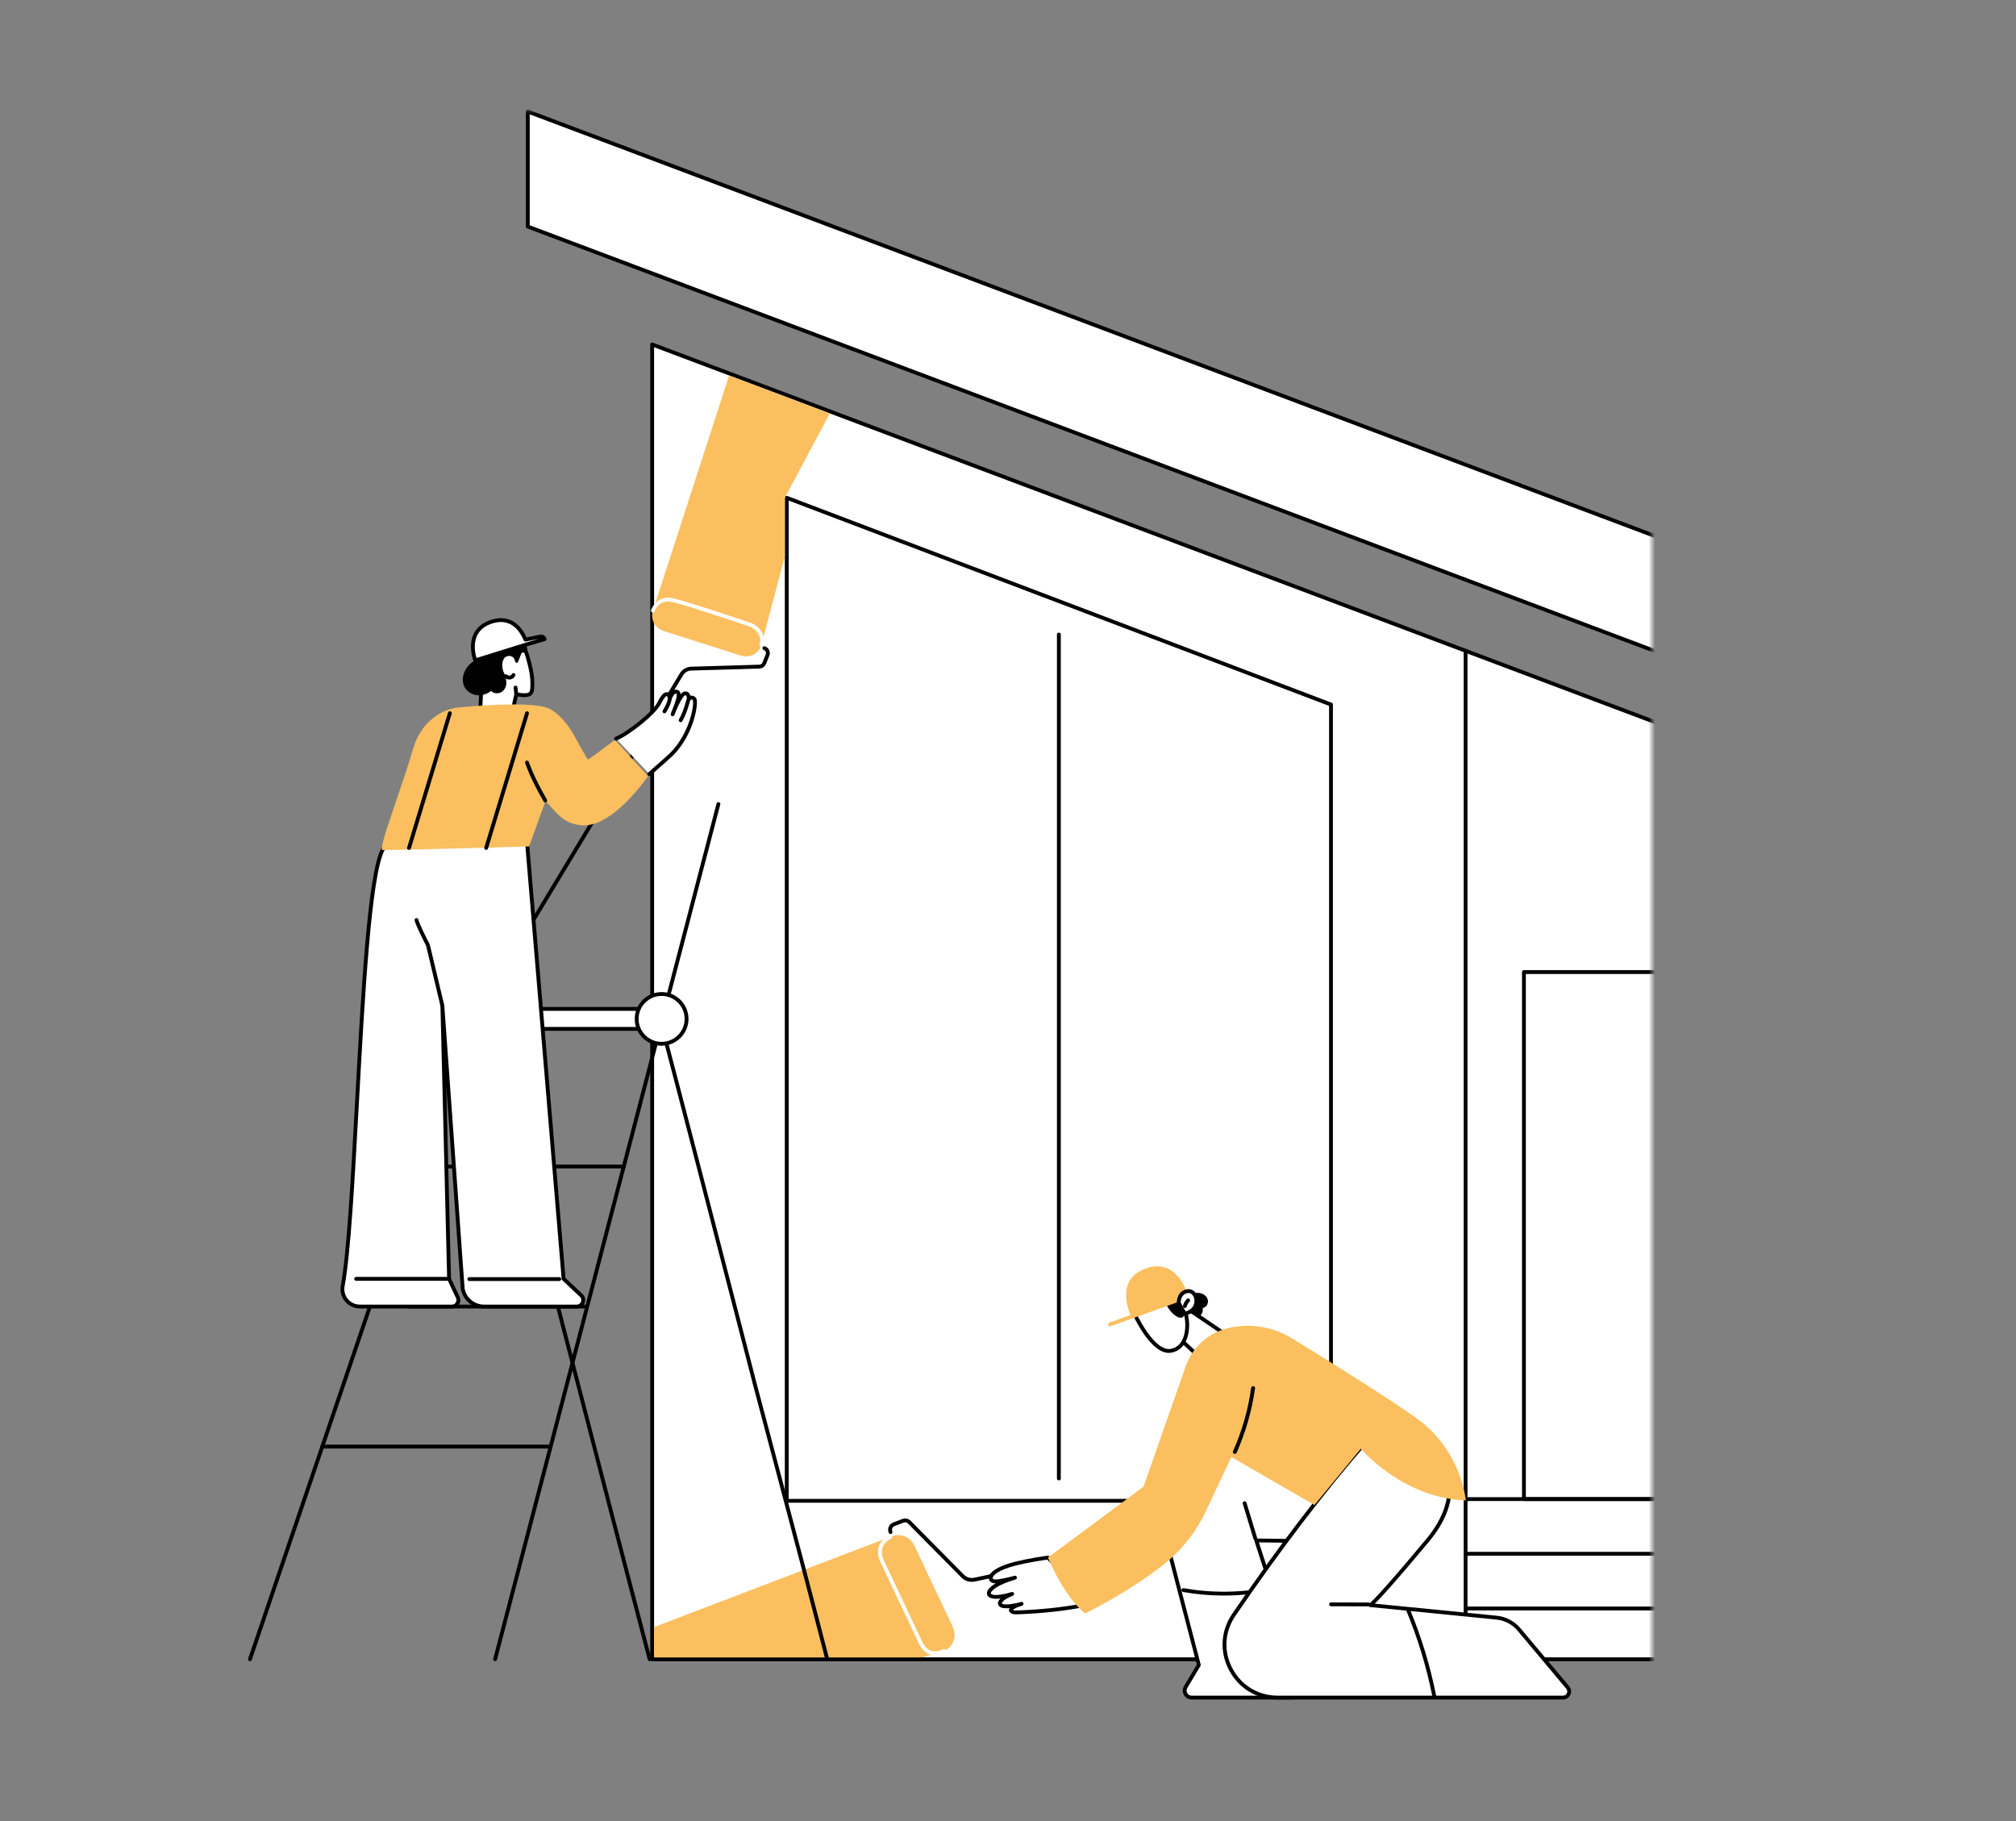 <svg xmlns="http://www.w3.org/2000/svg" width="310" height="280" viewBox="0 0 310 280" fill="none"><rect x="0" y="0" width="310" height="280" fill="#808080" stroke="none"/><mask id="mask0_937_2" style="mask-type:luminance" maskUnits="userSpaceOnUse" x="57" y="16" width="197" height="246"><path d="M254 16.689H57.043V261.164H254V16.689Z" fill="white"></path></mask><g mask="url(#mask0_937_2)"><path d="M368.691 255.126H100.282V52.962L368.691 154.044V255.126Z" fill="white"></path><path d="M368.693 255.42H100.284C100.12 255.42 99.989 255.288 99.989 255.126V52.962C99.989 52.866 100.036 52.775 100.116 52.72C100.195 52.665 100.297 52.653 100.388 52.687L368.798 153.768C368.913 153.811 368.988 153.92 368.988 154.044V255.125C368.988 255.288 368.857 255.419 368.693 255.419V255.42ZM100.579 254.831H368.398V154.247L100.579 53.389V254.832V254.831Z" fill="black"></path><path d="M81.162 34.837L387.816 150.321V132.639L81.162 17.154V34.837Z" fill="white"></path><path d="M387.815 150.615C387.78 150.615 387.745 150.609 387.71 150.597L81.056 35.112C80.941 35.07 80.866 34.96 80.866 34.837V17.154C80.866 17.058 80.913 16.967 80.993 16.912C81.072 16.857 81.174 16.845 81.265 16.879L387.92 132.363C388.035 132.406 388.11 132.516 388.11 132.639V150.321C388.11 150.418 388.063 150.508 387.983 150.563C387.933 150.598 387.874 150.615 387.815 150.615ZM81.456 34.634L387.519 149.896V132.843L81.456 17.581V34.634Z" fill="black"></path><path d="M225.363 255.421C225.199 255.421 225.068 255.288 225.068 255.126V100.067C225.068 99.904 225.199 99.773 225.363 99.773C225.526 99.773 225.658 99.906 225.658 100.067V255.126C225.658 255.289 225.526 255.421 225.363 255.421Z" fill="black"></path><path d="M268.782 230.786H234.335C234.171 230.786 234.04 230.654 234.04 230.492V149.46C234.04 149.296 234.173 149.165 234.335 149.165H268.782C268.946 149.165 269.077 149.298 269.077 149.46V230.492C269.077 230.655 268.946 230.786 268.782 230.786ZM234.63 230.198H268.487V149.755H234.63V230.198Z" fill="black"></path><path d="M277.754 230.787H225.363C225.199 230.787 225.068 230.654 225.068 230.492C225.068 230.33 225.199 230.198 225.363 230.198H277.754C277.917 230.198 278.048 230.33 278.048 230.492C278.048 230.654 277.917 230.787 277.754 230.787Z" fill="black"></path><path d="M277.754 239.197H225.363C225.199 239.197 225.068 239.065 225.068 238.903C225.068 238.741 225.199 238.609 225.363 238.609H277.754C277.917 238.609 278.048 238.741 278.048 238.903C278.048 239.065 277.917 239.197 277.754 239.197Z" fill="black"></path><path d="M277.754 247.608H225.363C225.199 247.608 225.068 247.475 225.068 247.314C225.068 247.152 225.199 247.019 225.363 247.019H277.754C277.917 247.019 278.048 247.152 278.048 247.314C278.048 247.475 277.917 247.608 277.754 247.608Z" fill="black"></path><path d="M204.666 231.054H120.978C120.814 231.054 120.683 230.922 120.683 230.76V76.537C120.683 76.441 120.731 76.35 120.81 76.295C120.891 76.24 120.991 76.228 121.082 76.261L204.771 108.054C204.885 108.098 204.961 108.206 204.961 108.329V230.76C204.961 230.923 204.828 231.054 204.666 231.054ZM121.274 230.465H204.371V108.533L121.274 76.965V230.465Z" fill="black"></path><path d="M162.822 227.621C162.659 227.621 162.527 227.488 162.527 227.326V97.562C162.527 97.399 162.659 97.268 162.822 97.268C162.986 97.268 163.117 97.4 163.117 97.562V227.326C163.117 227.489 162.986 227.621 162.822 227.621Z" fill="black"></path></g><path d="M149.436 243.217C148.832 243.217 148.249 242.977 147.813 242.537L139.61 234.244C139.441 234.073 139.186 234.02 138.963 234.105L137.546 234.651C137.39 234.711 137.27 234.829 137.205 234.981C137.141 235.135 137.144 235.304 137.211 235.456C137.276 235.605 137.209 235.778 137.059 235.844C136.908 235.91 136.736 235.841 136.671 235.693C136.538 235.392 136.534 235.059 136.66 234.755C136.786 234.452 137.024 234.219 137.333 234.101L138.749 233.555C139.193 233.384 139.696 233.491 140.031 233.83L148.234 242.123C148.641 242.535 149.223 242.708 149.79 242.589L186.882 234.795C187.043 234.762 187.197 234.864 187.232 235.023C187.265 235.182 187.163 235.338 187.004 235.372L149.912 243.166C149.754 243.199 149.594 243.215 149.438 243.215L149.436 243.217Z" fill="black"></path><path d="M136.92 236.293L100.576 250.172V254.836H141.77L145.205 253.84L136.92 236.293Z" fill="#FBBF5F"></path><path d="M135.602 239.953L141.537 252.525C142.186 253.899 143.828 254.487 145.205 253.84C146.581 253.192 147.171 251.554 146.522 250.181L140.587 237.61C139.938 236.236 138.296 235.647 136.921 236.295C135.544 236.942 134.955 238.581 135.603 239.953H135.602Z" fill="#FBBF5F"></path><path d="M143.784 254.498C143.456 254.498 143.144 254.438 142.847 254.317C141.716 253.854 141.278 252.675 141.26 252.625L135.336 240.08C135.317 240.045 134.761 238.958 135.138 237.794C135.378 237.055 135.932 236.462 136.788 236.033C136.934 235.959 137.111 236.018 137.184 236.164C137.258 236.309 137.199 236.486 137.053 236.56C136.345 236.914 135.891 237.39 135.701 237.972C135.398 238.898 135.86 239.811 135.864 239.821L141.803 252.402C141.818 252.437 142.187 253.416 143.074 253.775C143.642 254.007 144.316 253.94 145.075 253.576C145.221 253.505 145.398 253.568 145.469 253.714C145.539 253.861 145.477 254.036 145.33 254.107C144.783 254.368 144.266 254.499 143.782 254.499L143.784 254.498Z" fill="white"></path><path d="M201.936 222.478L184.309 222.928C179.954 223.039 176.838 227.17 177.933 231.379L184.344 256.005L182.32 259.393C181.892 260.109 182.408 261.017 183.245 261.017H198.347C199.72 261.017 200.66 259.631 200.148 258.358L193.171 236.854L205.483 237.01L201.936 222.478Z" fill="white"></path><path d="M198.346 261.311H183.244C182.744 261.311 182.3 261.052 182.053 260.618C181.806 260.185 181.812 259.67 182.068 259.241L184.029 255.958L177.648 231.451C177.103 229.358 177.539 227.166 178.843 225.438C180.147 223.711 182.136 222.688 184.302 222.633L201.929 222.182C202.074 222.179 202.191 222.272 202.224 222.407L205.771 236.94C205.792 237.028 205.771 237.121 205.714 237.192C205.658 237.263 205.583 237.305 205.48 237.303L193.579 237.152L200.428 258.266C200.697 258.936 200.614 259.714 200.197 260.328C199.781 260.942 199.089 261.31 198.345 261.31L198.346 261.311ZM201.705 222.779L184.315 223.223C182.33 223.274 180.507 224.21 179.312 225.794C178.116 227.377 177.718 229.386 178.218 231.304L184.629 255.93C184.649 256.007 184.637 256.088 184.597 256.155L182.573 259.543C182.427 259.788 182.424 260.081 182.565 260.328C182.706 260.576 182.959 260.723 183.243 260.723H198.345C198.9 260.723 199.397 260.459 199.708 260.001C200.019 259.542 200.079 258.983 199.873 258.468L192.89 236.945C192.86 236.854 192.876 236.756 192.933 236.68C192.989 236.604 193.064 236.561 193.174 236.56L205.106 236.712L201.705 222.78V222.779Z" fill="black"></path><path d="M188.185 245.326C186.094 245.326 184.002 245.144 181.922 244.78C181.761 244.752 181.654 244.6 181.682 244.439C181.71 244.279 181.863 244.172 182.024 244.2C186.336 244.954 190.7 244.914 194.996 244.079C195.155 244.049 195.311 244.153 195.342 244.312C195.372 244.471 195.268 244.626 195.108 244.657C192.814 245.103 190.5 245.326 188.185 245.326Z" fill="black"></path><path d="M193.028 236.827C192.9 236.827 192.784 236.746 192.745 236.619L191.102 231.213C191.055 231.058 191.143 230.894 191.299 230.846C191.456 230.799 191.619 230.887 191.667 231.042L193.311 236.447C193.358 236.602 193.27 236.767 193.114 236.815C193.085 236.825 193.056 236.829 193.028 236.829V236.827Z" fill="black"></path><path d="M218.176 220.127C218.212 220.345 227.853 226.855 219.511 236.854C211.168 246.851 210.696 246.8 210.696 246.8L230.124 248.726C231.475 248.86 232.719 249.517 233.591 250.554L241.072 259.465C241.588 260.081 241.15 261.017 240.347 261.017H196.472C189.918 261.017 186.034 253.691 189.728 248.286C196.349 238.598 203.11 229.628 210.065 221.658L218.177 220.127H218.176Z" fill="white"></path><path d="M240.347 261.311H196.473C193.281 261.311 190.487 259.63 188.995 256.813C187.504 253.999 187.688 250.748 189.484 248.12C196.537 237.801 203.196 229.083 209.843 221.464C209.886 221.414 209.946 221.379 210.01 221.367L218.122 219.837C218.2 219.823 218.281 219.84 218.346 219.885C218.377 219.907 218.404 219.934 218.424 219.964C218.457 219.998 218.524 220.054 218.614 220.132C224.331 225.054 224.73 231.059 219.739 237.041C214.491 243.329 212.328 245.691 211.402 246.573L230.154 248.432C231.59 248.575 232.892 249.261 233.818 250.365L241.297 259.275C241.611 259.649 241.677 260.154 241.47 260.596C241.264 261.037 240.834 261.31 240.346 261.31L240.347 261.311ZM210.221 221.928C203.612 229.511 196.988 238.187 189.972 248.452C188.301 250.897 188.13 253.92 189.518 256.537C190.905 259.158 193.505 260.721 196.473 260.721H240.347C240.607 260.721 240.827 260.581 240.937 260.347C241.047 260.111 241.013 259.853 240.846 259.654L233.366 250.743C232.539 249.757 231.377 249.145 230.096 249.018L210.677 247.093C210.677 247.093 210.67 247.093 210.666 247.093C210.505 247.076 210.387 246.931 210.405 246.769C210.417 246.657 210.49 246.566 210.588 246.526C210.738 246.427 211.941 245.466 219.286 236.664C224.037 230.97 223.663 225.257 218.23 220.577C218.169 220.525 218.118 220.481 218.078 220.445L210.222 221.927L210.221 221.928ZM210.697 246.506C210.706 246.506 210.717 246.506 210.726 246.507C210.714 246.507 210.703 246.506 210.693 246.506H210.697Z" fill="black"></path><path d="M210.44 246.987L204.675 246.972C204.511 246.972 204.38 246.84 204.38 246.677C204.38 246.514 204.517 246.38 204.676 246.383L210.441 246.397C210.605 246.397 210.736 246.53 210.736 246.693C210.736 246.855 210.603 246.987 210.441 246.987H210.44Z" fill="black"></path><path d="M220.534 261.01C220.396 261.01 220.273 260.914 220.244 260.774C219.345 256.273 217.994 251.84 216.227 247.601C216.164 247.451 216.237 247.279 216.387 247.216C216.537 247.153 216.71 247.225 216.773 247.375C218.554 251.65 219.916 256.119 220.823 260.659C220.856 260.818 220.751 260.973 220.592 261.005C220.573 261.009 220.553 261.01 220.534 261.01Z" fill="black"></path><path d="M184.593 198.835C185.127 198.956 185.621 199.358 185.733 199.894C185.846 200.43 185.476 201.054 184.93 201.114C185.064 201.658 184.743 202.242 184.27 202.545C183.797 202.849 183.207 202.914 182.646 202.881C182.164 202.851 181.677 202.753 181.261 202.508C180.844 202.263 180.506 201.86 180.416 201.387C180.29 200.711 180.696 200.021 181.262 199.629C182.031 199.097 183.653 198.621 184.591 198.835H184.593Z" fill="black"></path><path d="M182.602 201.221L188.009 204.886C188.009 204.886 188.898 208.851 185.481 210.288C183.96 210.929 183.9 208.163 183.9 208.163L181.231 205.69L182.602 201.221Z" fill="white"></path><path d="M185.055 210.679C184.811 210.679 184.622 210.6 184.488 210.513C183.769 210.048 183.635 208.734 183.61 208.297L181.032 205.907C180.948 205.83 180.918 205.713 180.95 205.604L182.321 201.135C182.348 201.046 182.416 200.975 182.505 200.944C182.593 200.913 182.691 200.925 182.769 200.979L188.176 204.644C188.237 204.685 188.282 204.75 188.298 204.823C188.307 204.865 189.2 209.046 185.597 210.561C185.393 210.647 185.213 210.68 185.055 210.68V210.679ZM181.568 205.6L184.101 207.948C184.159 208.001 184.193 208.077 184.195 208.156C184.208 208.731 184.386 209.747 184.809 210.02C184.903 210.08 185.062 210.145 185.366 210.018C188.212 208.821 187.846 205.69 187.741 205.061L182.767 201.689L181.568 205.6Z" fill="black"></path><path d="M174.336 201.755C174.336 201.755 177.14 208.136 180.007 207.7C182.875 207.264 182.932 203.116 182.098 201.374L180.187 199.165L174.336 201.756V201.755Z" fill="white"></path><path d="M179.728 208.015C176.8 208.015 174.179 202.132 174.065 201.872C174 201.724 174.068 201.55 174.215 201.485L180.066 198.894C180.185 198.842 180.325 198.872 180.409 198.97L182.321 201.178C182.338 201.198 182.353 201.22 182.363 201.244C182.965 202.5 183.105 204.814 182.283 206.363C181.797 207.278 181.026 207.841 180.051 207.989C179.943 208.005 179.836 208.013 179.727 208.013L179.728 208.015ZM174.727 201.903C175.596 203.766 177.897 207.72 179.963 207.409C180.756 207.288 181.362 206.844 181.762 206.09C182.467 204.76 182.374 202.675 181.847 201.535L180.106 199.522L174.727 201.905V201.903Z" fill="black"></path><path d="M181.293 198.928C181.293 198.928 182.416 201.911 181.951 202.46C181.486 203.007 179.839 202.04 179.149 200.079L181.293 198.93V198.928Z" fill="black"></path><path d="M170.699 203.927C170.579 203.927 170.465 203.852 170.422 203.732C170.367 203.579 170.446 203.409 170.599 203.355L182.638 199.028C182.791 198.973 182.961 199.052 183.016 199.205C183.071 199.358 182.992 199.528 182.839 199.583L170.8 203.91C170.766 203.922 170.733 203.927 170.699 203.927Z" fill="#FBBF5F"></path><path d="M173.966 202.458C173.966 202.458 171.069 196.827 176.235 195.016C181.158 193.289 182.739 199.306 182.739 199.306L173.966 202.458Z" fill="#FBBF5F"></path><path d="M181.251 200.317C181.251 200.317 181.199 198.69 182.653 198.515C184.108 198.34 184.854 201.394 182.171 201.998L181.251 200.318V200.317Z" fill="white"></path><path d="M182.171 202.291C182.065 202.291 181.965 202.234 181.912 202.137L180.993 200.457C180.97 200.417 180.958 200.372 180.957 200.326C180.935 199.671 181.255 198.387 182.619 198.222C183.392 198.129 184.068 198.735 184.228 199.664C184.408 200.705 183.862 201.919 182.235 202.284C182.214 202.29 182.192 202.291 182.171 202.291ZM181.546 200.242L182.318 201.654C183.475 201.307 183.762 200.435 183.647 199.764C183.557 199.243 183.199 198.748 182.69 198.808C181.652 198.934 181.554 199.966 181.548 200.243L181.546 200.242Z" fill="black"></path><path d="M182.206 201.11C182.185 201.11 182.163 201.107 182.142 201.103C181.982 201.069 181.882 200.911 181.918 200.752C182.005 200.365 182.212 200.001 182.5 199.728C182.618 199.617 182.805 199.621 182.917 199.74C183.029 199.858 183.024 200.045 182.905 200.156C182.701 200.349 182.555 200.606 182.493 200.88C182.462 201.018 182.34 201.11 182.205 201.11H182.206Z" fill="black"></path><path d="M156.072 242.573C155.415 242.754 154.057 243.103 153.178 243.154C151.946 243.226 151.685 241.82 155.075 240.728C156.717 240.198 159.12 239.775 161.137 239.482C161.344 239.698 161.549 239.916 161.748 240.136C163.565 242.14 165.142 244.354 166.56 246.653C166.592 246.705 166.623 246.757 166.654 246.809C161.858 247.774 156.837 247.898 156.297 247.92C155.354 247.957 154.69 247.326 157.087 246.598C157.087 246.598 154.762 247.264 153.992 246.862C153.322 246.511 154.08 245.663 155.643 245.076C154.567 245.396 152.658 245.848 152.134 245.219C151.765 244.776 152.57 243.597 156.072 242.573Z" fill="white"></path><path d="M156.213 248.217C155.625 248.217 155.213 247.997 155.153 247.644C155.13 247.51 155.156 247.383 155.232 247.259C154.699 247.307 154.18 247.291 153.857 247.122C153.486 246.928 153.446 246.637 153.455 246.48C153.47 246.24 153.614 246.003 153.838 245.784C152.866 245.907 152.22 245.781 151.909 245.408C151.761 245.228 151.72 244.993 151.797 244.743C151.928 244.312 152.381 243.871 153.106 243.449C152.53 243.453 152.137 243.194 152.057 242.77C151.904 241.955 152.999 241.087 154.986 240.447C156.368 240.001 158.424 239.579 161.096 239.191C161.19 239.177 161.285 239.209 161.352 239.279C161.561 239.497 161.766 239.716 161.969 239.94C163.648 241.792 165.233 243.939 166.813 246.5L166.908 246.657C166.958 246.739 166.966 246.84 166.927 246.928C166.888 247.017 166.809 247.081 166.715 247.1C163.786 247.688 160.139 248.083 156.448 248.211L156.313 248.217C156.279 248.217 156.247 248.218 156.215 248.218L156.213 248.217ZM155.759 247.541C155.833 247.581 156.004 247.637 156.287 247.627L156.426 247.621C159.914 247.501 163.359 247.141 166.183 246.602C164.664 244.162 163.142 242.111 161.532 240.334C161.367 240.152 161.2 239.973 161.031 239.795C158.499 240.167 156.473 240.586 155.168 241.007C152.982 241.712 152.6 242.456 152.639 242.662C152.663 242.793 152.889 242.874 153.164 242.858C154.035 242.807 155.435 242.442 155.996 242.288C156.152 242.246 156.314 242.335 156.358 242.492C156.402 242.647 156.313 242.81 156.157 242.856C153.412 243.658 152.48 244.528 152.362 244.915C152.35 244.953 152.342 245.005 152.364 245.032C152.594 245.309 153.555 245.39 155.562 244.794C155.712 244.748 155.876 244.831 155.925 244.982C155.976 245.132 155.898 245.297 155.75 245.352C154.609 245.78 154.058 246.3 154.045 246.517C154.043 246.542 154.071 246.57 154.13 246.601C154.616 246.854 156.152 246.561 157.007 246.316C157.164 246.27 157.326 246.36 157.371 246.515C157.417 246.67 157.33 246.834 157.174 246.88C156.126 247.199 155.835 247.45 155.759 247.541Z" fill="black"></path><path d="M209.256 222.752C209.256 222.752 215.67 230.369 225.398 230.696C225.398 230.696 224.754 222.999 217.793 218.044C213.155 214.743 204.141 209.139 198.641 205.767C195.692 203.959 192.141 203.403 188.78 204.223C185.776 204.954 183.347 207.155 182.327 210.068L175.844 228.58C175.844 228.58 166.861 235.27 161.14 239.481C161.14 239.481 163.565 245.488 166.861 248.08C166.861 248.08 173.276 244.988 178.797 240.67C181.622 238.46 183.885 235.614 185.413 232.372L189.348 224.024L202.128 231.409L209.259 222.749L209.256 222.752Z" fill="#FBBF5F"></path><path d="M189.879 223.548C189.838 223.548 189.798 223.54 189.759 223.522C189.611 223.457 189.544 223.283 189.609 223.133C190.988 220.027 191.928 216.748 192.4 213.384C192.423 213.223 192.571 213.111 192.734 213.132C192.894 213.155 193.007 213.303 192.986 213.465C192.507 216.883 191.553 220.216 190.151 223.371C190.102 223.481 189.994 223.546 189.881 223.546L189.879 223.548Z" fill="black"></path><path d="M74.43 160.492C76.549 160.492 78.267 158.778 78.267 156.663C78.267 154.548 76.549 152.833 74.43 152.833C72.31 152.833 70.592 154.548 70.592 156.663C70.592 158.778 72.31 160.492 74.43 160.492Z" fill="white"></path><path d="M74.431 160.786C72.152 160.786 70.298 158.937 70.298 156.663C70.298 154.389 72.152 152.539 74.431 152.539C76.709 152.539 78.563 154.389 78.563 156.663C78.563 158.937 76.709 160.786 74.431 160.786ZM74.431 153.129C72.478 153.129 70.889 154.714 70.889 156.663C70.889 158.612 72.478 160.197 74.431 160.197C76.384 160.197 77.973 158.612 77.973 156.663C77.973 154.714 76.385 153.129 74.431 153.129Z" fill="black"></path><path d="M76.13 255.421C76.106 255.421 76.08 255.418 76.055 255.411C75.896 255.37 75.803 255.209 75.843 255.052L110.184 123.553C110.226 123.395 110.388 123.301 110.545 123.341C110.703 123.383 110.797 123.543 110.757 123.701L76.415 255.2C76.38 255.332 76.261 255.421 76.13 255.421Z" fill="black"></path><path d="M38.433 255.421C38.402 255.421 38.37 255.415 38.338 255.405C38.184 255.352 38.101 255.185 38.153 255.031L82.884 123.532C82.936 123.379 83.105 123.296 83.258 123.348C83.412 123.4 83.495 123.567 83.443 123.721L38.713 255.22C38.672 255.343 38.556 255.419 38.433 255.419V255.421Z" fill="black"></path><path d="M99.897 255.421C99.766 255.421 99.647 255.334 99.612 255.201C95.999 241.486 92.38 227.512 88.882 213.999C84.096 195.515 79.147 176.403 74.145 157.685C74.103 157.528 74.196 157.366 74.354 157.323C74.512 157.282 74.673 157.374 74.714 157.532C79.717 176.253 84.667 195.367 89.453 213.85C92.951 227.364 96.57 241.336 100.183 255.052C100.224 255.209 100.13 255.37 99.972 255.411C99.947 255.418 99.921 255.421 99.897 255.421Z" fill="black"></path><path d="M127.204 255.421C127.072 255.421 126.952 255.332 126.918 255.2C124.222 244.721 121.556 234.671 118.734 224.029C117.774 220.41 116.807 216.761 115.828 213.059C114.678 208.618 113.547 204.239 112.425 199.9C108.693 185.466 105.17 171.832 101.451 157.682C101.41 157.524 101.505 157.364 101.662 157.322C101.819 157.281 101.981 157.376 102.022 157.532C105.741 171.684 109.264 185.317 112.996 199.751C114.118 204.09 115.249 208.469 116.399 212.909C117.378 216.608 118.345 220.259 119.305 223.877C122.128 234.518 124.793 244.57 127.491 255.051C127.531 255.209 127.436 255.37 127.279 255.41C127.255 255.417 127.229 255.419 127.205 255.419L127.204 255.421Z" fill="black"></path><path d="M99.278 158.198H75.05C74.2 158.198 73.511 157.511 73.511 156.663C73.511 155.815 74.2 155.127 75.05 155.127H99.278C100.128 155.127 100.817 155.815 100.817 156.663C100.817 157.511 100.128 158.198 99.278 158.198Z" fill="white"></path><path d="M99.28 158.493H75.051C74.041 158.493 73.218 157.671 73.218 156.663C73.218 155.654 74.041 154.833 75.051 154.833H99.28C100.29 154.833 101.113 155.654 101.113 156.663C101.113 157.671 100.29 158.493 99.28 158.493ZM75.051 155.421C74.365 155.421 73.808 155.978 73.808 156.663C73.808 157.348 74.365 157.904 75.051 157.904H99.28C99.966 157.904 100.524 157.348 100.524 156.663C100.524 155.978 99.966 155.421 99.28 155.421H75.051Z" fill="black"></path><path d="M101.737 160.492C103.857 160.492 105.575 158.778 105.575 156.663C105.575 154.548 103.857 152.833 101.737 152.833C99.618 152.833 97.9 154.548 97.9 156.663C97.9 158.778 99.618 160.492 101.737 160.492Z" fill="white"></path><path d="M101.736 160.786C99.458 160.786 97.604 158.937 97.604 156.663C97.604 154.389 99.458 152.539 101.736 152.539C104.015 152.539 105.869 154.389 105.869 156.663C105.869 158.937 104.015 160.786 101.736 160.786ZM101.736 153.129C99.783 153.129 98.194 154.714 98.194 156.663C98.194 158.612 99.782 160.197 101.736 160.197C103.691 160.197 105.278 158.612 105.278 156.663C105.278 154.714 103.689 153.129 101.736 153.129Z" fill="black"></path><path d="M95.925 179.654H64.207C64.043 179.654 63.912 179.522 63.912 179.36C63.912 179.198 64.045 179.066 64.207 179.066H95.925C96.089 179.066 96.22 179.198 96.22 179.36C96.22 179.522 96.089 179.654 95.925 179.654Z" fill="black"></path><path d="M84.356 222.717H49.559C49.395 222.717 49.264 222.585 49.264 222.423C49.264 222.261 49.396 222.129 49.559 222.129H84.356C84.519 222.129 84.651 222.261 84.651 222.423C84.651 222.585 84.519 222.717 84.356 222.717Z" fill="black"></path><path d="M90.139 201.186H62.825C62.662 201.186 62.53 201.054 62.53 200.892C62.53 200.73 62.662 200.598 62.825 200.598H90.139C90.303 200.598 90.434 200.73 90.434 200.892C90.434 201.054 90.303 201.186 90.139 201.186Z" fill="black"></path><path d="M100.397 93.895L112.117 57.725L127.605 63.557L120.684 76.537V85.539L117.071 99.203L100.397 93.895Z" fill="#FBBF5F"></path><path d="M80.378 144.464C80.326 144.464 80.274 144.451 80.227 144.421C80.087 144.337 80.042 144.156 80.126 144.017L104.538 103.523C104.906 102.913 105.552 102.535 106.266 102.514L116.776 102.201C116.981 102.194 117.162 102.069 117.238 101.879L117.745 100.612C117.797 100.481 117.795 100.336 117.736 100.208C117.677 100.08 117.571 99.982 117.437 99.936C117.282 99.883 117.201 99.716 117.254 99.562C117.308 99.408 117.475 99.327 117.63 99.38C117.918 99.48 118.146 99.688 118.273 99.965C118.399 100.241 118.407 100.549 118.293 100.831L117.786 102.098C117.623 102.506 117.233 102.777 116.793 102.791L106.283 103.104C105.771 103.119 105.308 103.39 105.045 103.827L80.633 144.322C80.578 144.415 80.48 144.465 80.379 144.465L80.378 144.464Z" fill="black"></path><path d="M115.461 96.092L103.515 92.288C102.209 91.872 100.814 92.592 100.397 93.895C99.98 95.198 100.701 96.59 102.007 97.006L113.953 100.81C115.259 101.226 116.654 100.506 117.071 99.204C117.488 97.901 116.767 96.508 115.461 96.092Z" fill="#FBBF5F"></path><path d="M117.071 99.498C117.043 99.498 117.015 99.494 116.985 99.486C116.83 99.439 116.741 99.274 116.788 99.119C117.361 97.228 115.431 96.4 115.349 96.365C115.271 96.34 105.847 93.136 103.448 92.576C101.299 92.074 100.703 93.904 100.679 93.983C100.63 94.138 100.467 94.225 100.31 94.177C100.154 94.129 100.067 93.964 100.116 93.808C100.124 93.784 100.909 91.376 103.582 92.002C106.009 92.569 115.168 95.682 115.557 95.814C116.444 96.179 117.936 97.364 117.354 99.289C117.315 99.416 117.199 99.499 117.071 99.499V99.498Z" fill="white"></path><path d="M73.675 112.135L74.147 103.662C74.147 103.662 76.022 100.496 77.51 99.792C78.998 99.088 80.885 100.209 80.885 100.209C80.885 100.209 81.903 103.176 81.861 105.029C81.83 106.384 82.027 107.25 79.389 106.745L78.774 109.465L73.674 112.134L73.675 112.135Z" fill="white"></path><path d="M73.676 112.429C73.621 112.429 73.565 112.413 73.516 112.383C73.427 112.325 73.376 112.225 73.381 112.119L73.853 103.646C73.856 103.599 73.869 103.553 73.893 103.512C73.971 103.379 75.832 100.26 77.383 99.526C78.996 98.763 80.953 99.907 81.036 99.957C81.096 99.993 81.142 100.047 81.165 100.114C81.206 100.237 82.198 103.152 82.156 105.037C82.154 105.133 82.154 105.227 82.152 105.317C82.146 105.974 82.14 106.54 81.707 106.893C81.324 107.206 80.691 107.266 79.615 107.087L79.063 109.532C79.044 109.616 78.989 109.689 78.913 109.729L73.813 112.397C73.77 112.42 73.723 112.431 73.676 112.431V112.429ZM74.439 103.75L73.999 111.632L78.517 109.267L79.103 106.68C79.138 106.525 79.291 106.426 79.446 106.456C80.461 106.65 81.08 106.643 81.335 106.436C81.553 106.258 81.557 105.839 81.563 105.311C81.563 105.217 81.564 105.121 81.567 105.023C81.602 103.437 80.82 100.956 80.643 100.413C80.262 100.212 78.789 99.515 77.638 100.058C76.357 100.664 74.704 103.315 74.439 103.751V103.75Z" fill="black"></path><path d="M79.272 97.011C78.409 95.967 78.5 96.274 77.117 96.306C75.734 96.338 74.14 97.133 73.372 98.837C72.829 100.042 73.168 105.505 77.118 104.38C77.433 104.29 77.728 104.194 77.689 103.884C77.684 103.845 77.684 103.806 77.68 103.769C77.556 103.601 77.461 103.416 77.39 103.22C77.243 102.811 77.192 102.359 77.255 101.928C77.308 101.555 77.473 101.166 77.815 100.97C78.111 100.801 78.485 100.817 78.778 100.988C78.874 101.044 78.96 101.115 79.034 101.194C79.651 103.264 79.91 100.332 80.391 100.286C81.694 100.157 80.694 99.15 80.832 98.648C80.855 98.564 80.775 98.829 79.273 97.013L79.272 97.011Z" fill="black"></path><path d="M78.323 104.482C78.058 104.482 77.794 104.376 77.607 104.189C77.491 104.074 77.491 103.888 77.607 103.773C77.722 103.658 77.908 103.658 78.024 103.773C78.116 103.865 78.257 103.909 78.385 103.888C78.513 103.866 78.632 103.777 78.688 103.66C78.758 103.514 78.935 103.452 79.082 103.522C79.23 103.593 79.292 103.769 79.221 103.916C79.082 104.203 78.8 104.416 78.485 104.469C78.431 104.479 78.376 104.483 78.321 104.483L78.323 104.482Z" fill="black"></path><path d="M83.74 98.271C83.656 97.972 83.342 97.796 83.042 97.882L80.798 98.35C80.269 97.065 78.802 94.57 75.628 95.575C71.29 96.947 73.079 101.537 73.079 101.537L81.043 99.06L83.739 98.271H83.74Z" fill="white"></path><path d="M73.08 101.832C72.961 101.832 72.849 101.759 72.805 101.644C72.769 101.552 71.931 99.353 72.839 97.463C73.332 96.436 74.241 95.706 75.541 95.294C78.798 94.264 80.376 96.686 80.975 98.013L82.983 97.594C83.182 97.537 83.415 97.564 83.617 97.676C83.817 97.788 83.962 97.972 84.025 98.192C84.07 98.347 83.98 98.509 83.824 98.555L81.127 99.344L73.168 101.82C73.139 101.829 73.109 101.833 73.08 101.833V101.832ZM77.027 95.637C76.63 95.637 76.195 95.704 75.718 95.855C74.58 96.215 73.789 96.843 73.369 97.717C72.741 99.028 73.089 100.568 73.269 101.17L80.956 98.779L82.873 98.219L80.858 98.639C80.717 98.668 80.578 98.593 80.524 98.462C80.056 97.324 79.024 95.637 77.026 95.637H77.027Z" fill="black"></path><path d="M79.389 107.04C79.24 107.04 79.113 106.929 79.095 106.778L78.98 105.745C78.963 105.584 79.079 105.438 79.241 105.42C79.4 105.403 79.55 105.519 79.567 105.68L79.682 106.713C79.7 106.874 79.583 107.02 79.421 107.038C79.41 107.038 79.4 107.039 79.388 107.039L79.389 107.04Z" fill="black"></path><path d="M77.694 104.068C77.424 103.39 76.901 102.844 76.352 102.364C75.928 101.994 75.474 101.643 74.947 101.444C73.689 100.968 72.5 101.653 71.775 102.68C71.174 103.531 70.941 104.705 71.425 105.627C71.79 106.322 72.532 106.79 73.313 106.884C74.095 106.977 74.9 106.715 75.519 106.231C75.995 106.785 76.97 106.685 77.45 106.135C77.929 105.585 77.962 104.746 77.692 104.068H77.694Z" fill="black"></path><path d="M89.368 199.171L86.664 196.631L80.918 128.088L67.069 125.445C67.069 125.445 62.858 122.543 58.815 130.703C55.35 137.696 54.924 185.673 52.696 197.72C52.391 199.37 53.661 200.891 55.342 200.891H69.489C70.22 200.891 70.703 200.132 70.392 199.472L69.054 196.631L68.023 154.631L71.145 198.111C71.423 199.718 72.819 200.891 74.452 200.891H88.685C89.589 200.891 90.027 199.789 89.369 199.169L89.368 199.171Z" fill="white"></path><path d="M88.685 201.186H74.451C72.67 201.186 71.157 199.914 70.854 198.162L68.625 167.131L69.347 196.562L70.659 199.347C70.848 199.749 70.819 200.213 70.58 200.587C70.342 200.962 69.934 201.186 69.489 201.186H55.343C54.453 201.186 53.617 200.795 53.048 200.112C52.48 199.43 52.245 198.539 52.408 197.666C53.331 192.669 53.946 181.427 54.598 169.524C55.535 152.407 56.502 134.708 58.552 130.572C60.19 127.266 62.061 125.32 64.112 124.789C65.738 124.369 66.913 125 67.183 125.164L80.976 127.797C81.106 127.822 81.204 127.929 81.215 128.062L86.952 196.492L89.573 198.954C89.967 199.325 90.089 199.866 89.888 200.369C89.689 200.872 89.229 201.184 88.686 201.184L88.685 201.186ZM68.023 154.337C68.177 154.337 68.306 154.456 68.317 154.61L71.438 198.09C71.689 199.531 72.957 200.597 74.45 200.597H88.683C89.034 200.597 89.252 200.368 89.336 200.154C89.421 199.94 89.421 199.625 89.165 199.385L86.461 196.845C86.407 196.795 86.375 196.727 86.37 196.655L80.642 128.334L67.014 125.734C66.973 125.726 66.935 125.71 66.901 125.687C66.858 125.658 65.795 124.956 64.243 125.364C62.397 125.849 60.612 127.741 59.08 130.833C57.084 134.86 56.076 153.293 55.186 169.556C54.533 181.477 53.918 192.738 52.987 197.773C52.857 198.473 53.044 199.188 53.501 199.735C53.959 200.282 54.63 200.597 55.343 200.597H69.489C69.735 200.597 69.952 200.478 70.083 200.272C70.215 200.064 70.231 199.819 70.126 199.597L68.788 196.756C68.771 196.719 68.761 196.679 68.76 196.639L67.729 154.639C67.725 154.479 67.85 154.345 68.011 154.338C68.016 154.338 68.02 154.338 68.026 154.338L68.023 154.337Z" fill="black"></path><path d="M68.022 154.927C67.888 154.927 67.768 154.836 67.736 154.701L65.523 145.408C65.289 144.959 63.874 142.21 63.756 141.505C63.729 141.345 63.838 141.194 63.999 141.167C64.159 141.14 64.311 141.249 64.339 141.409C64.419 141.889 65.414 143.921 66.064 145.169C66.075 145.19 66.084 145.213 66.09 145.237L68.312 154.564C68.35 154.722 68.252 154.881 68.093 154.919C68.071 154.924 68.048 154.927 68.025 154.927H68.022Z" fill="black"></path><path d="M86.005 196.964H72.167C72.003 196.964 71.872 196.831 71.872 196.669C71.872 196.508 72.003 196.375 72.167 196.375H86.005C86.168 196.375 86.299 196.508 86.299 196.669C86.299 196.831 86.167 196.964 86.005 196.964Z" fill="black"></path><path d="M69.053 196.925H54.765C54.601 196.925 54.47 196.792 54.47 196.631C54.47 196.469 54.602 196.336 54.765 196.336H69.053C69.216 196.336 69.348 196.469 69.348 196.631C69.348 196.792 69.216 196.925 69.053 196.925Z" fill="black"></path><path d="M94.567 113.767C93.047 114.894 91.877 115.788 90.424 116.8C88.947 114.769 87.795 110.949 84.706 109.084C82.777 107.922 75.812 108.291 70.681 108.756C67.215 109.071 64.569 111.639 63.583 114.969C61.594 121.687 58.047 130.715 58.814 130.704C65.906 130.607 81.352 130.148 81.352 130.148L83.885 123.153C85.679 125.018 86.512 126.567 89.303 126.883C94.098 127.427 99.379 119.674 99.652 119.343L94.565 113.767H94.567Z" fill="#FBBF5F"></path><path d="M83.847 123.369C83.748 123.369 83.65 123.318 83.594 123.227C82.854 122.009 81.488 119.437 80.761 117.342C80.707 117.188 80.789 117.021 80.943 116.968C81.097 116.914 81.265 116.996 81.318 117.15C82.03 119.201 83.37 121.727 84.098 122.923C84.183 123.062 84.138 123.242 83.999 123.326C83.951 123.356 83.898 123.369 83.846 123.369H83.847Z" fill="black"></path><path d="M94.722 113.578C96.571 112.821 100.585 109.671 101.353 108.12C102.644 105.513 103.018 107.356 103.018 107.356C103.018 107.356 103.431 106.179 104.082 106.354C104.849 106.56 103.813 108.791 103.547 109.52C103.471 109.717 103.425 109.84 103.425 109.84C103.425 109.84 103.476 109.717 103.547 109.52C103.86 108.719 104.767 106.631 105.331 106.608C106.034 106.58 105.9 107.535 105.9 107.535C105.9 107.535 106.24 106.979 106.743 107.424C107.195 107.825 106.51 112.69 103.298 115.938C102.842 116.399 100.243 118.654 99.852 119.016L94.722 113.578Z" fill="white"></path><path d="M99.852 119.31C99.773 119.31 99.694 119.278 99.635 119.215C99.525 119.096 99.532 118.909 99.653 118.799C99.787 118.676 100.178 118.331 100.654 117.912C101.557 117.118 102.794 116.027 103.088 115.732C106.107 112.681 106.798 108.195 106.53 107.632C106.475 107.586 106.404 107.539 106.338 107.549C106.259 107.559 106.178 107.65 106.149 107.693C106.074 107.809 105.927 107.859 105.797 107.811C105.667 107.763 105.586 107.633 105.607 107.495C105.623 107.372 105.623 107.075 105.514 106.956C105.498 106.939 105.465 106.897 105.344 106.903C105.103 106.963 104.43 108.073 103.824 109.627C103.753 109.824 103.701 109.951 103.701 109.951C103.64 110.099 103.471 110.173 103.321 110.114C103.171 110.057 103.095 109.889 103.15 109.738C103.15 109.738 103.195 109.612 103.273 109.412C103.311 109.308 103.368 109.164 103.434 108.997C103.668 108.409 104.217 107.03 104.032 106.662C104.022 106.642 104.017 106.64 104.005 106.638C103.715 106.559 103.396 107.166 103.296 107.454C103.252 107.578 103.124 107.66 102.997 107.649C102.864 107.64 102.754 107.543 102.729 107.414C102.686 107.208 102.573 107.023 102.526 107.018C102.514 107.018 102.219 107.038 101.619 108.25C100.824 109.856 96.778 113.054 94.835 113.85C94.685 113.911 94.512 113.841 94.451 113.689C94.389 113.54 94.461 113.367 94.612 113.306C96.445 112.554 100.36 109.463 101.09 107.989C101.653 106.85 102.115 106.372 102.603 106.433C102.784 106.457 102.92 106.555 103.024 106.678C103.26 106.309 103.64 105.929 104.16 106.069C104.339 106.117 104.478 106.231 104.561 106.398C104.613 106.503 104.642 106.624 104.652 106.762C104.876 106.495 105.104 106.322 105.321 106.314C105.64 106.301 105.844 106.441 105.954 106.561C106.065 106.685 106.129 106.836 106.166 106.984C106.194 106.976 106.222 106.971 106.253 106.965C106.416 106.941 106.668 106.963 106.94 107.205C107.081 107.329 107.151 107.557 107.163 107.922C107.207 109.295 106.349 113.273 103.509 116.145C103.201 116.457 102.005 117.508 101.045 118.353C100.574 118.768 100.186 119.109 100.053 119.231C99.997 119.283 99.925 119.309 99.854 119.309L99.852 119.31Z" fill="black"></path><path d="M102.172 109.675C102.118 109.675 102.065 109.661 102.017 109.631C101.879 109.546 101.836 109.364 101.921 109.226C102.208 108.762 102.668 107.878 102.676 107.482C102.68 107.318 102.829 107.19 102.978 107.193C103.141 107.195 103.27 107.331 103.267 107.494C103.254 108.18 102.51 109.4 102.424 109.536C102.368 109.626 102.271 109.675 102.172 109.675Z" fill="black"></path><path d="M104.665 111.034C104.616 111.034 104.565 111.022 104.519 110.996C104.377 110.915 104.329 110.735 104.409 110.593C104.827 109.865 105.235 108.797 105.527 107.664C105.567 107.506 105.731 107.412 105.886 107.452C106.044 107.492 106.14 107.653 106.098 107.811C105.792 108.993 105.364 110.114 104.92 110.887C104.865 110.982 104.766 111.036 104.664 111.036L104.665 111.034Z" fill="black"></path><path d="M62.893 130.674C62.865 130.674 62.836 130.67 62.807 130.662C62.652 130.615 62.564 130.45 62.611 130.294L68.891 109.576C68.938 109.421 69.102 109.333 69.26 109.38C69.415 109.426 69.504 109.591 69.457 109.748L63.176 130.465C63.137 130.592 63.021 130.674 62.893 130.674Z" fill="black"></path><path d="M74.759 130.674C74.731 130.674 74.701 130.67 74.673 130.662C74.517 130.615 74.429 130.45 74.476 130.294L80.757 109.576C80.804 109.421 80.967 109.333 81.126 109.38C81.281 109.426 81.37 109.591 81.323 109.748L75.042 130.465C75.003 130.592 74.886 130.674 74.759 130.674Z" fill="black"></path></svg>
